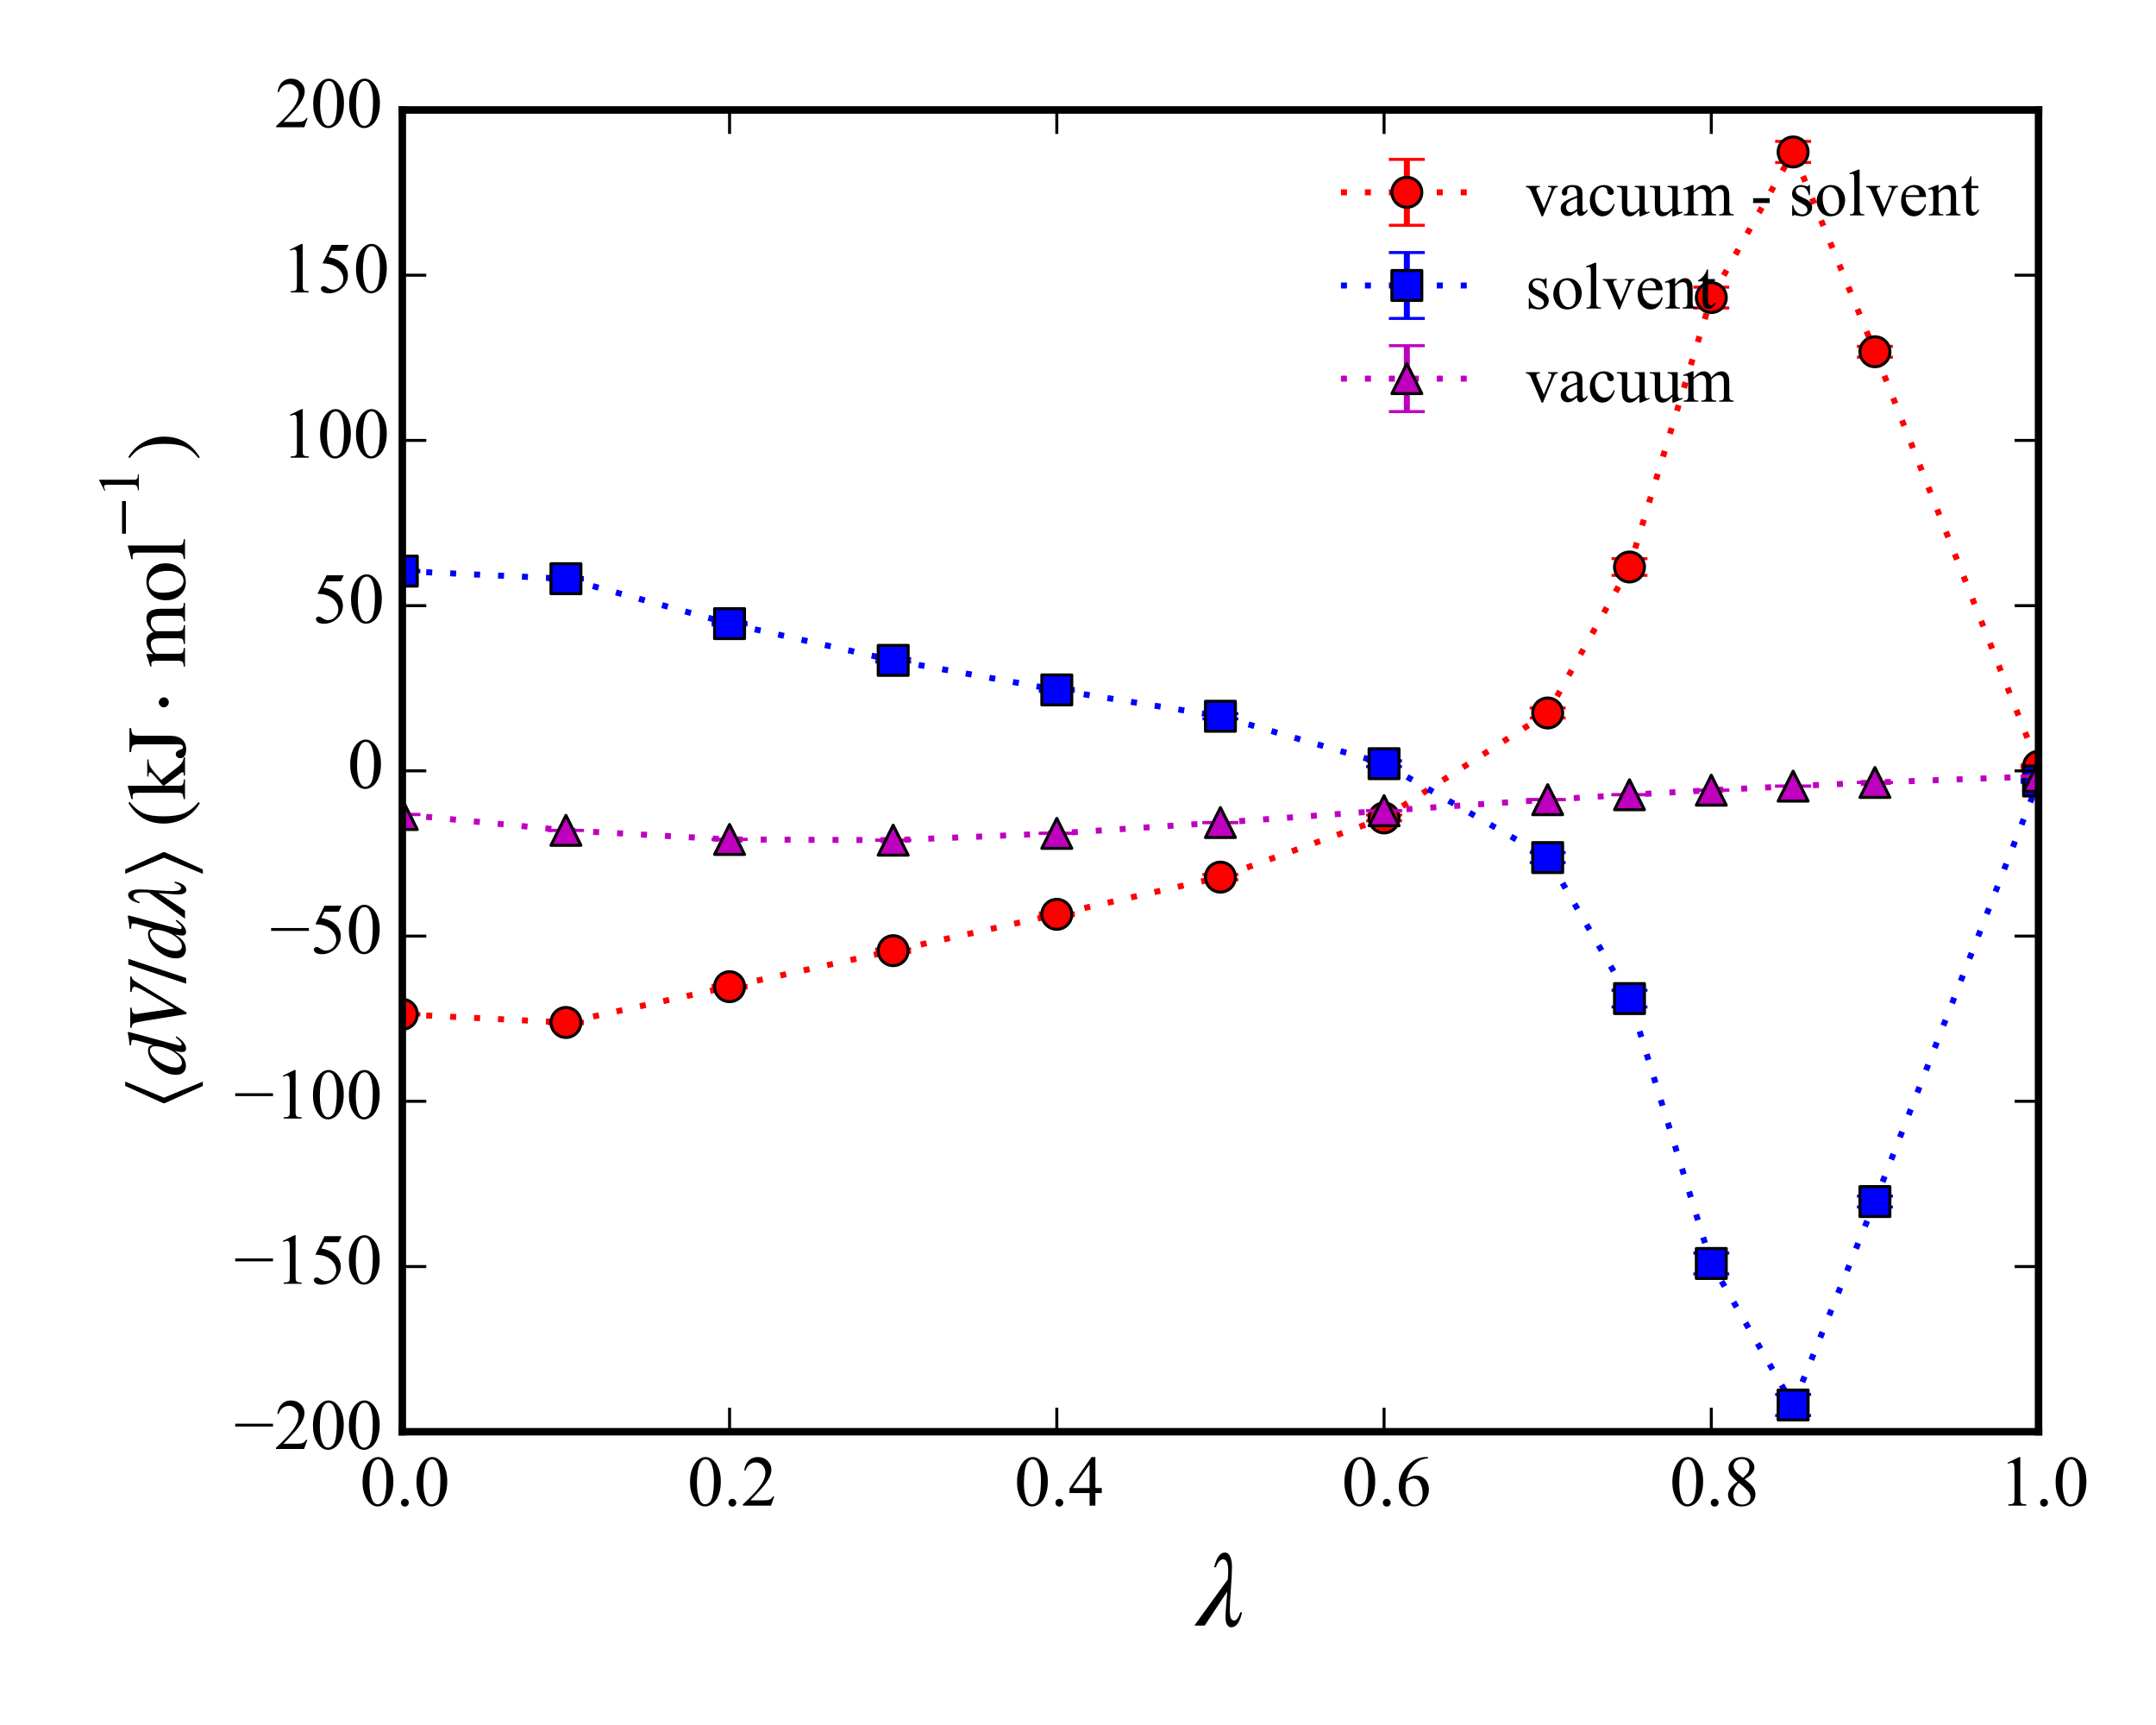 <?xml version="1.0" encoding="utf-8" standalone="no"?>
<!DOCTYPE svg PUBLIC "-//W3C//DTD SVG 1.1//EN"
  "http://www.w3.org/Graphics/SVG/1.1/DTD/svg11.dtd">
<!-- Created with matplotlib (http://matplotlib.org/) -->
<svg height="288pt" version="1.1" viewBox="0 0 360 288" width="360pt" xmlns="http://www.w3.org/2000/svg" xmlns:xlink="http://www.w3.org/1999/xlink">
 <defs>
  <style type="text/css">
*{stroke-linecap:butt;stroke-linejoin:round;}
  </style>
 </defs>
 <g id="figure_1">
  <g id="patch_1">
   <path d="
M0 288
L360 288
L360 0
L0 0
z
" style="fill:#ffffff;"/>
  </g>
  <g id="axes_1">
   <g id="patch_2">
    <path d="
M67.177 239.04
L340.388 239.04
L340.388 18.36
L67.177 18.36
z
" style="fill:#ffffff;"/>
   </g>
   <g id="LineCollection_1">
    <path clip-path="url(#p05ab99646f)" d="
M67.177 169.464
L67.177 169.226" style="fill:none;stroke:#ff0000;"/>
    <path clip-path="url(#p05ab99646f)" d="
M94.498 170.91
L94.498 170.509" style="fill:none;stroke:#ff0000;"/>
    <path clip-path="url(#p05ab99646f)" d="
M121.819 164.943
L121.819 164.521" style="fill:none;stroke:#ff0000;"/>
    <path clip-path="url(#p05ab99646f)" d="
M149.14 158.99
L149.14 158.447" style="fill:none;stroke:#ff0000;"/>
    <path clip-path="url(#p05ab99646f)" d="
M176.461 152.88
L176.461 152.417" style="fill:none;stroke:#ff0000;"/>
    <path clip-path="url(#p05ab99646f)" d="
M203.783 146.878
L203.783 146.008" style="fill:none;stroke:#ff0000;"/>
    <path clip-path="url(#p05ab99646f)" d="
M231.104 137.044
L231.104 136.072" style="fill:none;stroke:#ff0000;"/>
    <path clip-path="url(#p05ab99646f)" d="
M258.425 119.87
L258.425 118.2" style="fill:none;stroke:#ff0000;"/>
    <path clip-path="url(#p05ab99646f)" d="
M272.085 96.057
L272.085 93.272" style="fill:none;stroke:#ff0000;"/>
    <path clip-path="url(#p05ab99646f)" d="
M285.746 51.418
L285.746 47.944" style="fill:none;stroke:#ff0000;"/>
    <path clip-path="url(#p05ab99646f)" d="
M299.407 27.13
L299.407 23.61" style="fill:none;stroke:#ff0000;"/>
    <path clip-path="url(#p05ab99646f)" d="
M313.067 59.634
L313.067 57.82" style="fill:none;stroke:#ff0000;"/>
    <path clip-path="url(#p05ab99646f)" d="
M340.388 128.144
L340.388 127.718" style="fill:none;stroke:#ff0000;"/>
   </g>
   <g id="LineCollection_2">
    <path clip-path="url(#p05ab99646f)" d="
M67.177 95.467
L67.177 95.23" style="fill:none;stroke:#0000ff;"/>
    <path clip-path="url(#p05ab99646f)" d="
M94.498 96.82
L94.498 96.418" style="fill:none;stroke:#0000ff;"/>
    <path clip-path="url(#p05ab99646f)" d="
M121.819 104.332
L121.819 103.91" style="fill:none;stroke:#0000ff;"/>
    <path clip-path="url(#p05ab99646f)" d="
M149.14 110.525
L149.14 109.982" style="fill:none;stroke:#0000ff;"/>
    <path clip-path="url(#p05ab99646f)" d="
M176.461 115.418
L176.461 114.954" style="fill:none;stroke:#0000ff;"/>
    <path clip-path="url(#p05ab99646f)" d="
M203.783 120.018
L203.783 119.149" style="fill:none;stroke:#0000ff;"/>
    <path clip-path="url(#p05ab99646f)" d="
M231.104 127.986
L231.104 127.013" style="fill:none;stroke:#0000ff;"/>
    <path clip-path="url(#p05ab99646f)" d="
M258.425 144.011
L258.425 142.34" style="fill:none;stroke:#0000ff;"/>
    <path clip-path="url(#p05ab99646f)" d="
M272.085 168.113
L272.085 165.329" style="fill:none;stroke:#0000ff;"/>
    <path clip-path="url(#p05ab99646f)" d="
M285.746 212.686
L285.746 209.212" style="fill:none;stroke:#0000ff;"/>
    <path clip-path="url(#p05ab99646f)" d="
M299.407 236.336
L299.407 232.816" style="fill:none;stroke:#0000ff;"/>
    <path clip-path="url(#p05ab99646f)" d="
M313.067 201.516
L313.067 199.703" style="fill:none;stroke:#0000ff;"/>
    <path clip-path="url(#p05ab99646f)" d="
M340.388 130.602
L340.388 130.176" style="fill:none;stroke:#0000ff;"/>
   </g>
   <g id="LineCollection_3">
    <path clip-path="url(#p05ab99646f)" d="
M67.177 135.994
L67.177 135.993" style="fill:none;stroke:#bf00bf;"/>
    <path clip-path="url(#p05ab99646f)" d="
M94.498 138.63
L94.498 138.627" style="fill:none;stroke:#bf00bf;"/>
    <path clip-path="url(#p05ab99646f)" d="
M121.819 140.155
L121.819 140.152" style="fill:none;stroke:#bf00bf;"/>
    <path clip-path="url(#p05ab99646f)" d="
M149.14 140.274
L149.14 140.271" style="fill:none;stroke:#bf00bf;"/>
    <path clip-path="url(#p05ab99646f)" d="
M176.461 139.136
L176.461 139.134" style="fill:none;stroke:#bf00bf;"/>
    <path clip-path="url(#p05ab99646f)" d="
M203.783 137.328
L203.783 137.325" style="fill:none;stroke:#bf00bf;"/>
    <path clip-path="url(#p05ab99646f)" d="
M231.104 135.358
L231.104 135.356" style="fill:none;stroke:#bf00bf;"/>
    <path clip-path="url(#p05ab99646f)" d="
M258.425 133.511
L258.425 133.51" style="fill:none;stroke:#bf00bf;"/>
    <path clip-path="url(#p05ab99646f)" d="
M272.085 132.686
L272.085 132.685" style="fill:none;stroke:#bf00bf;"/>
    <path clip-path="url(#p05ab99646f)" d="
M285.746 131.93
L285.746 131.929" style="fill:none;stroke:#bf00bf;"/>
    <path clip-path="url(#p05ab99646f)" d="
M299.407 131.247
L299.407 131.246" style="fill:none;stroke:#bf00bf;"/>
    <path clip-path="url(#p05ab99646f)" d="
M313.067 130.637
L313.067 130.636" style="fill:none;stroke:#bf00bf;"/>
    <path clip-path="url(#p05ab99646f)" d="
M340.388 129.62
L340.388 129.62" style="fill:none;stroke:#bf00bf;"/>
   </g>
   <g id="line2d_1">
    <defs>
     <path d="
M3 1.83697e-16
L-3 -1.83697e-16" id="m12d35e2592" style="stroke:#ff0000;stroke-width:0.5;"/>
    </defs>
    <g clip-path="url(#p05ab99646f)">
     <use style="fill:#ff0000;stroke:#ff0000;stroke-width:0.5;" x="67.177" xlink:href="#m12d35e2592" y="169.464"/>
     <use style="fill:#ff0000;stroke:#ff0000;stroke-width:0.5;" x="94.498" xlink:href="#m12d35e2592" y="170.91"/>
     <use style="fill:#ff0000;stroke:#ff0000;stroke-width:0.5;" x="121.819" xlink:href="#m12d35e2592" y="164.943"/>
     <use style="fill:#ff0000;stroke:#ff0000;stroke-width:0.5;" x="149.14" xlink:href="#m12d35e2592" y="158.99"/>
     <use style="fill:#ff0000;stroke:#ff0000;stroke-width:0.5;" x="176.461" xlink:href="#m12d35e2592" y="152.88"/>
     <use style="fill:#ff0000;stroke:#ff0000;stroke-width:0.5;" x="203.782" xlink:href="#m12d35e2592" y="146.878"/>
     <use style="fill:#ff0000;stroke:#ff0000;stroke-width:0.5;" x="231.104" xlink:href="#m12d35e2592" y="137.044"/>
     <use style="fill:#ff0000;stroke:#ff0000;stroke-width:0.5;" x="258.425" xlink:href="#m12d35e2592" y="119.87"/>
     <use style="fill:#ff0000;stroke:#ff0000;stroke-width:0.5;" x="272.085" xlink:href="#m12d35e2592" y="96.057"/>
     <use style="fill:#ff0000;stroke:#ff0000;stroke-width:0.5;" x="285.746" xlink:href="#m12d35e2592" y="51.418"/>
     <use style="fill:#ff0000;stroke:#ff0000;stroke-width:0.5;" x="299.407" xlink:href="#m12d35e2592" y="27.13"/>
     <use style="fill:#ff0000;stroke:#ff0000;stroke-width:0.5;" x="313.067" xlink:href="#m12d35e2592" y="59.634"/>
     <use style="fill:#ff0000;stroke:#ff0000;stroke-width:0.5;" x="340.388" xlink:href="#m12d35e2592" y="128.144"/>
    </g>
   </g>
   <g id="line2d_2">
    <g clip-path="url(#p05ab99646f)">
     <use style="fill:#ff0000;stroke:#ff0000;stroke-width:0.5;" x="67.177" xlink:href="#m12d35e2592" y="169.226"/>
     <use style="fill:#ff0000;stroke:#ff0000;stroke-width:0.5;" x="94.498" xlink:href="#m12d35e2592" y="170.509"/>
     <use style="fill:#ff0000;stroke:#ff0000;stroke-width:0.5;" x="121.819" xlink:href="#m12d35e2592" y="164.521"/>
     <use style="fill:#ff0000;stroke:#ff0000;stroke-width:0.5;" x="149.14" xlink:href="#m12d35e2592" y="158.447"/>
     <use style="fill:#ff0000;stroke:#ff0000;stroke-width:0.5;" x="176.461" xlink:href="#m12d35e2592" y="152.417"/>
     <use style="fill:#ff0000;stroke:#ff0000;stroke-width:0.5;" x="203.782" xlink:href="#m12d35e2592" y="146.008"/>
     <use style="fill:#ff0000;stroke:#ff0000;stroke-width:0.5;" x="231.104" xlink:href="#m12d35e2592" y="136.072"/>
     <use style="fill:#ff0000;stroke:#ff0000;stroke-width:0.5;" x="258.425" xlink:href="#m12d35e2592" y="118.2"/>
     <use style="fill:#ff0000;stroke:#ff0000;stroke-width:0.5;" x="272.085" xlink:href="#m12d35e2592" y="93.272"/>
     <use style="fill:#ff0000;stroke:#ff0000;stroke-width:0.5;" x="285.746" xlink:href="#m12d35e2592" y="47.943"/>
     <use style="fill:#ff0000;stroke:#ff0000;stroke-width:0.5;" x="299.407" xlink:href="#m12d35e2592" y="23.61"/>
     <use style="fill:#ff0000;stroke:#ff0000;stroke-width:0.5;" x="313.067" xlink:href="#m12d35e2592" y="57.82"/>
     <use style="fill:#ff0000;stroke:#ff0000;stroke-width:0.5;" x="340.388" xlink:href="#m12d35e2592" y="127.718"/>
    </g>
   </g>
   <g id="line2d_3">
    <path clip-path="url(#p05ab99646f)" d="
M67.177 169.345
L94.498 170.71
L121.819 164.732
L149.14 158.719
L176.461 152.649
L203.783 146.443
L231.104 136.558
L258.425 119.035
L272.085 94.665
L285.746 49.681
L299.407 25.37
L313.067 58.727
L340.388 127.931" style="fill:none;stroke:#ff0000;stroke-dasharray:1,3;stroke-dashoffset:0.0;"/>
    <defs>
     <path d="
M0 2.5
C0.663 2.5 1.299 2.237 1.768 1.768
C2.237 1.299 2.5 0.663 2.5 0
C2.5 -0.663 2.237 -1.299 1.768 -1.768
C1.299 -2.237 0.663 -2.5 0 -2.5
C-0.663 -2.5 -1.299 -2.237 -1.768 -1.768
C-2.237 -1.299 -2.5 -0.663 -2.5 0
C-2.5 0.663 -2.237 1.299 -1.768 1.768
C-1.299 2.237 -0.663 2.5 0 2.5
z
" id="mab92b66431" style="stroke:#000000;stroke-width:0.5;"/>
    </defs>
    <g clip-path="url(#p05ab99646f)">
     <use style="fill:#ff0000;stroke:#000000;stroke-width:0.5;" x="67.177" xlink:href="#mab92b66431" y="169.345"/>
     <use style="fill:#ff0000;stroke:#000000;stroke-width:0.5;" x="94.498" xlink:href="#mab92b66431" y="170.71"/>
     <use style="fill:#ff0000;stroke:#000000;stroke-width:0.5;" x="121.819" xlink:href="#mab92b66431" y="164.732"/>
     <use style="fill:#ff0000;stroke:#000000;stroke-width:0.5;" x="149.14" xlink:href="#mab92b66431" y="158.719"/>
     <use style="fill:#ff0000;stroke:#000000;stroke-width:0.5;" x="176.461" xlink:href="#mab92b66431" y="152.649"/>
     <use style="fill:#ff0000;stroke:#000000;stroke-width:0.5;" x="203.782" xlink:href="#mab92b66431" y="146.443"/>
     <use style="fill:#ff0000;stroke:#000000;stroke-width:0.5;" x="231.104" xlink:href="#mab92b66431" y="136.558"/>
     <use style="fill:#ff0000;stroke:#000000;stroke-width:0.5;" x="258.425" xlink:href="#mab92b66431" y="119.035"/>
     <use style="fill:#ff0000;stroke:#000000;stroke-width:0.5;" x="272.085" xlink:href="#mab92b66431" y="94.664"/>
     <use style="fill:#ff0000;stroke:#000000;stroke-width:0.5;" x="285.746" xlink:href="#mab92b66431" y="49.681"/>
     <use style="fill:#ff0000;stroke:#000000;stroke-width:0.5;" x="299.407" xlink:href="#mab92b66431" y="25.37"/>
     <use style="fill:#ff0000;stroke:#000000;stroke-width:0.5;" x="313.067" xlink:href="#mab92b66431" y="58.727"/>
     <use style="fill:#ff0000;stroke:#000000;stroke-width:0.5;" x="340.388" xlink:href="#mab92b66431" y="127.931"/>
    </g>
   </g>
   <g id="line2d_4">
    <defs>
     <path d="
M3 1.83697e-16
L-3 -1.83697e-16" id="mdde457ef1d" style="stroke:#0000ff;stroke-width:0.5;"/>
    </defs>
    <g clip-path="url(#p05ab99646f)">
     <use style="fill:#0000ff;stroke:#0000ff;stroke-width:0.5;" x="67.177" xlink:href="#mdde457ef1d" y="95.467"/>
     <use style="fill:#0000ff;stroke:#0000ff;stroke-width:0.5;" x="94.498" xlink:href="#mdde457ef1d" y="96.82"/>
     <use style="fill:#0000ff;stroke:#0000ff;stroke-width:0.5;" x="121.819" xlink:href="#mdde457ef1d" y="104.332"/>
     <use style="fill:#0000ff;stroke:#0000ff;stroke-width:0.5;" x="149.14" xlink:href="#mdde457ef1d" y="110.525"/>
     <use style="fill:#0000ff;stroke:#0000ff;stroke-width:0.5;" x="176.461" xlink:href="#mdde457ef1d" y="115.418"/>
     <use style="fill:#0000ff;stroke:#0000ff;stroke-width:0.5;" x="203.782" xlink:href="#mdde457ef1d" y="120.018"/>
     <use style="fill:#0000ff;stroke:#0000ff;stroke-width:0.5;" x="231.104" xlink:href="#mdde457ef1d" y="127.986"/>
     <use style="fill:#0000ff;stroke:#0000ff;stroke-width:0.5;" x="258.425" xlink:href="#mdde457ef1d" y="144.011"/>
     <use style="fill:#0000ff;stroke:#0000ff;stroke-width:0.5;" x="272.085" xlink:href="#mdde457ef1d" y="168.113"/>
     <use style="fill:#0000ff;stroke:#0000ff;stroke-width:0.5;" x="285.746" xlink:href="#mdde457ef1d" y="212.686"/>
     <use style="fill:#0000ff;stroke:#0000ff;stroke-width:0.5;" x="299.407" xlink:href="#mdde457ef1d" y="236.336"/>
     <use style="fill:#0000ff;stroke:#0000ff;stroke-width:0.5;" x="313.067" xlink:href="#mdde457ef1d" y="201.516"/>
     <use style="fill:#0000ff;stroke:#0000ff;stroke-width:0.5;" x="340.388" xlink:href="#mdde457ef1d" y="130.602"/>
    </g>
   </g>
   <g id="line2d_5">
    <g clip-path="url(#p05ab99646f)">
     <use style="fill:#0000ff;stroke:#0000ff;stroke-width:0.5;" x="67.177" xlink:href="#mdde457ef1d" y="95.229"/>
     <use style="fill:#0000ff;stroke:#0000ff;stroke-width:0.5;" x="94.498" xlink:href="#mdde457ef1d" y="96.418"/>
     <use style="fill:#0000ff;stroke:#0000ff;stroke-width:0.5;" x="121.819" xlink:href="#mdde457ef1d" y="103.91"/>
     <use style="fill:#0000ff;stroke:#0000ff;stroke-width:0.5;" x="149.14" xlink:href="#mdde457ef1d" y="109.982"/>
     <use style="fill:#0000ff;stroke:#0000ff;stroke-width:0.5;" x="176.461" xlink:href="#mdde457ef1d" y="114.954"/>
     <use style="fill:#0000ff;stroke:#0000ff;stroke-width:0.5;" x="203.782" xlink:href="#mdde457ef1d" y="119.149"/>
     <use style="fill:#0000ff;stroke:#0000ff;stroke-width:0.5;" x="231.104" xlink:href="#mdde457ef1d" y="127.013"/>
     <use style="fill:#0000ff;stroke:#0000ff;stroke-width:0.5;" x="258.425" xlink:href="#mdde457ef1d" y="142.34"/>
     <use style="fill:#0000ff;stroke:#0000ff;stroke-width:0.5;" x="272.085" xlink:href="#mdde457ef1d" y="165.329"/>
     <use style="fill:#0000ff;stroke:#0000ff;stroke-width:0.5;" x="285.746" xlink:href="#mdde457ef1d" y="209.212"/>
     <use style="fill:#0000ff;stroke:#0000ff;stroke-width:0.5;" x="299.407" xlink:href="#mdde457ef1d" y="232.816"/>
     <use style="fill:#0000ff;stroke:#0000ff;stroke-width:0.5;" x="313.067" xlink:href="#mdde457ef1d" y="199.703"/>
     <use style="fill:#0000ff;stroke:#0000ff;stroke-width:0.5;" x="340.388" xlink:href="#mdde457ef1d" y="130.176"/>
    </g>
   </g>
   <g id="line2d_6">
    <path clip-path="url(#p05ab99646f)" d="
M67.177 95.348
L94.498 96.619
L121.819 104.121
L149.14 110.254
L176.461 115.186
L203.783 119.584
L231.104 127.499
L258.425 143.175
L272.085 166.721
L285.746 210.949
L299.407 234.576
L313.067 200.61
L340.388 130.389" style="fill:none;stroke:#0000ff;stroke-dasharray:1,3;stroke-dashoffset:0.0;"/>
    <defs>
     <path d="
M-2.5 2.5
L2.5 2.5
L2.5 -2.5
L-2.5 -2.5
z
" id="m40f5a39336" style="stroke:#000000;stroke-linejoin:miter;stroke-width:0.5;"/>
    </defs>
    <g clip-path="url(#p05ab99646f)">
     <use style="fill:#0000ff;stroke:#000000;stroke-linejoin:miter;stroke-width:0.5;" x="67.177" xlink:href="#m40f5a39336" y="95.348"/>
     <use style="fill:#0000ff;stroke:#000000;stroke-linejoin:miter;stroke-width:0.5;" x="94.498" xlink:href="#m40f5a39336" y="96.619"/>
     <use style="fill:#0000ff;stroke:#000000;stroke-linejoin:miter;stroke-width:0.5;" x="121.819" xlink:href="#m40f5a39336" y="104.121"/>
     <use style="fill:#0000ff;stroke:#000000;stroke-linejoin:miter;stroke-width:0.5;" x="149.14" xlink:href="#m40f5a39336" y="110.254"/>
     <use style="fill:#0000ff;stroke:#000000;stroke-linejoin:miter;stroke-width:0.5;" x="176.461" xlink:href="#m40f5a39336" y="115.186"/>
     <use style="fill:#0000ff;stroke:#000000;stroke-linejoin:miter;stroke-width:0.5;" x="203.782" xlink:href="#m40f5a39336" y="119.584"/>
     <use style="fill:#0000ff;stroke:#000000;stroke-linejoin:miter;stroke-width:0.5;" x="231.104" xlink:href="#m40f5a39336" y="127.499"/>
     <use style="fill:#0000ff;stroke:#000000;stroke-linejoin:miter;stroke-width:0.5;" x="258.425" xlink:href="#m40f5a39336" y="143.175"/>
     <use style="fill:#0000ff;stroke:#000000;stroke-linejoin:miter;stroke-width:0.5;" x="272.085" xlink:href="#m40f5a39336" y="166.721"/>
     <use style="fill:#0000ff;stroke:#000000;stroke-linejoin:miter;stroke-width:0.5;" x="285.746" xlink:href="#m40f5a39336" y="210.949"/>
     <use style="fill:#0000ff;stroke:#000000;stroke-linejoin:miter;stroke-width:0.5;" x="299.407" xlink:href="#m40f5a39336" y="234.576"/>
     <use style="fill:#0000ff;stroke:#000000;stroke-linejoin:miter;stroke-width:0.5;" x="313.067" xlink:href="#m40f5a39336" y="200.61"/>
     <use style="fill:#0000ff;stroke:#000000;stroke-linejoin:miter;stroke-width:0.5;" x="340.388" xlink:href="#m40f5a39336" y="130.389"/>
    </g>
   </g>
   <g id="line2d_7">
    <defs>
     <path d="
M3 1.83697e-16
L-3 -1.83697e-16" id="m8fc0169a7d" style="stroke:#bf00bf;stroke-width:0.5;"/>
    </defs>
    <g clip-path="url(#p05ab99646f)">
     <use style="fill:#bf00bf;stroke:#bf00bf;stroke-width:0.5;" x="67.177" xlink:href="#m8fc0169a7d" y="135.994"/>
     <use style="fill:#bf00bf;stroke:#bf00bf;stroke-width:0.5;" x="94.498" xlink:href="#m8fc0169a7d" y="138.63"/>
     <use style="fill:#bf00bf;stroke:#bf00bf;stroke-width:0.5;" x="121.819" xlink:href="#m8fc0169a7d" y="140.155"/>
     <use style="fill:#bf00bf;stroke:#bf00bf;stroke-width:0.5;" x="149.14" xlink:href="#m8fc0169a7d" y="140.274"/>
     <use style="fill:#bf00bf;stroke:#bf00bf;stroke-width:0.5;" x="176.461" xlink:href="#m8fc0169a7d" y="139.136"/>
     <use style="fill:#bf00bf;stroke:#bf00bf;stroke-width:0.5;" x="203.782" xlink:href="#m8fc0169a7d" y="137.328"/>
     <use style="fill:#bf00bf;stroke:#bf00bf;stroke-width:0.5;" x="231.104" xlink:href="#m8fc0169a7d" y="135.358"/>
     <use style="fill:#bf00bf;stroke:#bf00bf;stroke-width:0.5;" x="258.425" xlink:href="#m8fc0169a7d" y="133.511"/>
     <use style="fill:#bf00bf;stroke:#bf00bf;stroke-width:0.5;" x="272.085" xlink:href="#m8fc0169a7d" y="132.686"/>
     <use style="fill:#bf00bf;stroke:#bf00bf;stroke-width:0.5;" x="285.746" xlink:href="#m8fc0169a7d" y="131.93"/>
     <use style="fill:#bf00bf;stroke:#bf00bf;stroke-width:0.5;" x="299.407" xlink:href="#m8fc0169a7d" y="131.247"/>
     <use style="fill:#bf00bf;stroke:#bf00bf;stroke-width:0.5;" x="313.067" xlink:href="#m8fc0169a7d" y="130.637"/>
     <use style="fill:#bf00bf;stroke:#bf00bf;stroke-width:0.5;" x="340.388" xlink:href="#m8fc0169a7d" y="129.62"/>
    </g>
   </g>
   <g id="line2d_8">
    <g clip-path="url(#p05ab99646f)">
     <use style="fill:#bf00bf;stroke:#bf00bf;stroke-width:0.5;" x="67.177" xlink:href="#m8fc0169a7d" y="135.993"/>
     <use style="fill:#bf00bf;stroke:#bf00bf;stroke-width:0.5;" x="94.498" xlink:href="#m8fc0169a7d" y="138.627"/>
     <use style="fill:#bf00bf;stroke:#bf00bf;stroke-width:0.5;" x="121.819" xlink:href="#m8fc0169a7d" y="140.152"/>
     <use style="fill:#bf00bf;stroke:#bf00bf;stroke-width:0.5;" x="149.14" xlink:href="#m8fc0169a7d" y="140.271"/>
     <use style="fill:#bf00bf;stroke:#bf00bf;stroke-width:0.5;" x="176.461" xlink:href="#m8fc0169a7d" y="139.134"/>
     <use style="fill:#bf00bf;stroke:#bf00bf;stroke-width:0.5;" x="203.782" xlink:href="#m8fc0169a7d" y="137.325"/>
     <use style="fill:#bf00bf;stroke:#bf00bf;stroke-width:0.5;" x="231.104" xlink:href="#m8fc0169a7d" y="135.356"/>
     <use style="fill:#bf00bf;stroke:#bf00bf;stroke-width:0.5;" x="258.425" xlink:href="#m8fc0169a7d" y="133.51"/>
     <use style="fill:#bf00bf;stroke:#bf00bf;stroke-width:0.5;" x="272.085" xlink:href="#m8fc0169a7d" y="132.685"/>
     <use style="fill:#bf00bf;stroke:#bf00bf;stroke-width:0.5;" x="285.746" xlink:href="#m8fc0169a7d" y="131.929"/>
     <use style="fill:#bf00bf;stroke:#bf00bf;stroke-width:0.5;" x="299.407" xlink:href="#m8fc0169a7d" y="131.246"/>
     <use style="fill:#bf00bf;stroke:#bf00bf;stroke-width:0.5;" x="313.067" xlink:href="#m8fc0169a7d" y="130.636"/>
     <use style="fill:#bf00bf;stroke:#bf00bf;stroke-width:0.5;" x="340.388" xlink:href="#m8fc0169a7d" y="129.62"/>
    </g>
   </g>
   <g id="line2d_9">
    <path clip-path="url(#p05ab99646f)" d="
M67.177 135.993
L94.498 138.629
L121.819 140.153
L149.14 140.273
L176.461 139.135
L203.783 137.327
L231.104 135.357
L258.425 133.51
L272.085 132.685
L285.746 131.93
L299.407 131.246
L313.067 130.637
L340.388 129.62" style="fill:none;stroke:#bf00bf;stroke-dasharray:1,3;stroke-dashoffset:0.0;"/>
    <defs>
     <path d="
M0 -2.5
L-2.5 2.5
L2.5 2.5
z
" id="m6d07d7d8a2" style="stroke:#000000;stroke-linejoin:miter;stroke-width:0.5;"/>
    </defs>
    <g clip-path="url(#p05ab99646f)">
     <use style="fill:#bf00bf;stroke:#000000;stroke-linejoin:miter;stroke-width:0.5;" x="67.177" xlink:href="#m6d07d7d8a2" y="135.993"/>
     <use style="fill:#bf00bf;stroke:#000000;stroke-linejoin:miter;stroke-width:0.5;" x="94.498" xlink:href="#m6d07d7d8a2" y="138.629"/>
     <use style="fill:#bf00bf;stroke:#000000;stroke-linejoin:miter;stroke-width:0.5;" x="121.819" xlink:href="#m6d07d7d8a2" y="140.153"/>
     <use style="fill:#bf00bf;stroke:#000000;stroke-linejoin:miter;stroke-width:0.5;" x="149.14" xlink:href="#m6d07d7d8a2" y="140.273"/>
     <use style="fill:#bf00bf;stroke:#000000;stroke-linejoin:miter;stroke-width:0.5;" x="176.461" xlink:href="#m6d07d7d8a2" y="139.135"/>
     <use style="fill:#bf00bf;stroke:#000000;stroke-linejoin:miter;stroke-width:0.5;" x="203.782" xlink:href="#m6d07d7d8a2" y="137.327"/>
     <use style="fill:#bf00bf;stroke:#000000;stroke-linejoin:miter;stroke-width:0.5;" x="231.104" xlink:href="#m6d07d7d8a2" y="135.357"/>
     <use style="fill:#bf00bf;stroke:#000000;stroke-linejoin:miter;stroke-width:0.5;" x="258.425" xlink:href="#m6d07d7d8a2" y="133.51"/>
     <use style="fill:#bf00bf;stroke:#000000;stroke-linejoin:miter;stroke-width:0.5;" x="272.085" xlink:href="#m6d07d7d8a2" y="132.685"/>
     <use style="fill:#bf00bf;stroke:#000000;stroke-linejoin:miter;stroke-width:0.5;" x="285.746" xlink:href="#m6d07d7d8a2" y="131.93"/>
     <use style="fill:#bf00bf;stroke:#000000;stroke-linejoin:miter;stroke-width:0.5;" x="299.407" xlink:href="#m6d07d7d8a2" y="131.246"/>
     <use style="fill:#bf00bf;stroke:#000000;stroke-linejoin:miter;stroke-width:0.5;" x="313.067" xlink:href="#m6d07d7d8a2" y="130.637"/>
     <use style="fill:#bf00bf;stroke:#000000;stroke-linejoin:miter;stroke-width:0.5;" x="340.388" xlink:href="#m6d07d7d8a2" y="129.62"/>
    </g>
   </g>
   <g id="patch_3">
    <path d="
M67.177 18.36
L340.388 18.36" style="fill:none;stroke:#000000;stroke-linecap:square;stroke-linejoin:miter;stroke-width:1.25;"/>
   </g>
   <g id="patch_4">
    <path d="
M340.388 239.04
L340.388 18.36" style="fill:none;stroke:#000000;stroke-linecap:square;stroke-linejoin:miter;stroke-width:1.25;"/>
   </g>
   <g id="patch_5">
    <path d="
M67.177 239.04
L340.388 239.04" style="fill:none;stroke:#000000;stroke-linecap:square;stroke-linejoin:miter;stroke-width:1.25;"/>
   </g>
   <g id="patch_6">
    <path d="
M67.177 239.04
L67.177 18.36" style="fill:none;stroke:#000000;stroke-linecap:square;stroke-linejoin:miter;stroke-width:1.25;"/>
   </g>
   <g id="matplotlib.axis_1">
    <g id="xtick_1">
     <g id="line2d_10">
      <defs>
       <path d="
M0 0
L0 -4" id="m93b0483c22" style="stroke:#000000;stroke-width:0.5;"/>
      </defs>
      <g>
       <use style="stroke:#000000;stroke-width:0.5;" x="67.177" xlink:href="#m93b0483c22" y="239.04"/>
      </g>
     </g>
     <g id="line2d_11">
      <defs>
       <path d="
M0 0
L0 4" id="m741efc42ff" style="stroke:#000000;stroke-width:0.5;"/>
      </defs>
      <g>
       <use style="stroke:#000000;stroke-width:0.5;" x="67.177" xlink:href="#m741efc42ff" y="18.36"/>
      </g>
     </g>
     <g id="text_1">
      <!-- 0.0 -->
      <defs>
       <path d="
M3.609 32.719
Q3.609 44.047 7.031 52.219
Q10.453 60.406 16.109 64.406
Q20.516 67.578 25.203 67.578
Q32.812 67.578 38.875 59.812
Q46.438 50.203 46.438 33.734
Q46.438 22.219 43.109 14.156
Q39.797 6.109 34.641 2.469
Q29.5 -1.172 24.703 -1.172
Q15.234 -1.172 8.938 10.016
Q3.609 19.438 3.609 32.719
M13.188 31.5
Q13.188 17.828 16.547 9.188
Q19.344 1.906 24.859 1.906
Q27.484 1.906 30.312 4.266
Q33.156 6.641 34.625 12.203
Q36.859 20.609 36.859 35.891
Q36.859 47.219 34.516 54.781
Q32.766 60.406 29.984 62.75
Q27.984 64.359 25.141 64.359
Q21.828 64.359 19.234 61.375
Q15.719 57.328 14.453 48.625
Q13.188 39.938 13.188 31.5" id="TimesNewRomanPSMT-30"/>
       <path d="
M12.5 9.469
Q14.797 9.469 16.359 7.875
Q17.922 6.297 17.922 4.047
Q17.922 1.812 16.328 0.219
Q14.75 -1.375 12.5 -1.375
Q10.25 -1.375 8.656 0.219
Q7.078 1.812 7.078 4.047
Q7.078 6.344 8.656 7.906
Q10.25 9.469 12.5 9.469" id="TimesNewRomanPSMT-2e"/>
      </defs>
      <g transform="translate(60.107 251.373)scale(0.12 -0.12)">
       <use xlink:href="#TimesNewRomanPSMT-30"/>
       <use x="50.0" xlink:href="#TimesNewRomanPSMT-2e"/>
       <use x="75.0" xlink:href="#TimesNewRomanPSMT-30"/>
      </g>
     </g>
    </g>
    <g id="xtick_2">
     <g id="line2d_12">
      <g>
       <use style="stroke:#000000;stroke-width:0.5;" x="121.819" xlink:href="#m93b0483c22" y="239.04"/>
      </g>
     </g>
     <g id="line2d_13">
      <g>
       <use style="stroke:#000000;stroke-width:0.5;" x="121.819" xlink:href="#m741efc42ff" y="18.36"/>
      </g>
     </g>
     <g id="text_2">
      <!-- 0.2 -->
      <defs>
       <path d="
M45.844 12.75
L41.219 0
L2.156 0
L2.156 1.812
Q19.391 17.531 26.422 27.484
Q33.453 37.453 33.453 45.703
Q33.453 52 29.594 56.047
Q25.734 60.109 20.359 60.109
Q15.484 60.109 11.594 57.25
Q7.719 54.391 5.859 48.875
L4.047 48.875
Q5.281 57.906 10.328 62.734
Q15.375 67.578 22.953 67.578
Q31 67.578 36.391 62.406
Q41.797 57.234 41.797 50.203
Q41.797 45.172 39.453 40.141
Q35.844 32.234 27.734 23.391
Q15.578 10.109 12.547 7.375
L29.828 7.375
Q35.109 7.375 37.234 7.766
Q39.359 8.156 41.062 9.344
Q42.781 10.547 44.047 12.75
z
" id="TimesNewRomanPSMT-32"/>
      </defs>
      <g transform="translate(114.785 251.373)scale(0.12 -0.12)">
       <use xlink:href="#TimesNewRomanPSMT-30"/>
       <use x="50.0" xlink:href="#TimesNewRomanPSMT-2e"/>
       <use x="75.0" xlink:href="#TimesNewRomanPSMT-32"/>
      </g>
     </g>
    </g>
    <g id="xtick_3">
     <g id="line2d_14">
      <g>
       <use style="stroke:#000000;stroke-width:0.5;" x="176.461" xlink:href="#m93b0483c22" y="239.04"/>
      </g>
     </g>
     <g id="line2d_15">
      <g>
       <use style="stroke:#000000;stroke-width:0.5;" x="176.461" xlink:href="#m741efc42ff" y="18.36"/>
      </g>
     </g>
     <g id="text_3">
      <!-- 0.4 -->
      <defs>
       <path d="
M46.531 24.422
L46.531 17.484
L37.641 17.484
L37.641 0
L29.594 0
L29.594 17.484
L1.562 17.484
L1.562 23.734
L32.281 67.578
L37.641 67.578
L37.641 24.422
z

M29.594 24.422
L29.594 57.281
L6.344 24.422
z
" id="TimesNewRomanPSMT-34"/>
      </defs>
      <g transform="translate(169.386 251.373)scale(0.12 -0.12)">
       <use xlink:href="#TimesNewRomanPSMT-30"/>
       <use x="50.0" xlink:href="#TimesNewRomanPSMT-2e"/>
       <use x="75.0" xlink:href="#TimesNewRomanPSMT-34"/>
      </g>
     </g>
    </g>
    <g id="xtick_4">
     <g id="line2d_16">
      <g>
       <use style="stroke:#000000;stroke-width:0.5;" x="231.104" xlink:href="#m93b0483c22" y="239.04"/>
      </g>
     </g>
     <g id="line2d_17">
      <g>
       <use style="stroke:#000000;stroke-width:0.5;" x="231.104" xlink:href="#m741efc42ff" y="18.36"/>
      </g>
     </g>
     <g id="text_4">
      <!-- 0.6 -->
      <defs>
       <path d="
M44.828 67.578
L44.828 65.766
Q38.375 65.141 34.297 63.203
Q30.219 61.281 26.234 57.328
Q22.266 53.375 19.656 48.516
Q17.047 43.656 15.281 36.969
Q22.312 41.797 29.391 41.797
Q36.188 41.797 41.156 36.328
Q46.141 30.859 46.141 22.266
Q46.141 13.969 41.109 7.125
Q35.062 -1.172 25.094 -1.172
Q18.312 -1.172 13.578 3.328
Q4.297 12.062 4.297 25.984
Q4.297 34.859 7.859 42.859
Q11.422 50.875 18.031 57.078
Q24.656 63.281 30.703 65.422
Q36.766 67.578 42 67.578
z

M14.453 33.406
Q13.578 26.812 13.578 22.75
Q13.578 18.062 15.312 12.562
Q17.047 7.078 20.453 3.859
Q22.953 1.562 26.516 1.562
Q30.766 1.562 34.109 5.562
Q37.453 9.578 37.453 17
Q37.453 25.344 34.125 31.438
Q30.812 37.547 24.703 37.547
Q22.859 37.547 20.734 36.766
Q18.609 35.984 14.453 33.406" id="TimesNewRomanPSMT-36"/>
      </defs>
      <g transform="translate(224.052 251.373)scale(0.12 -0.12)">
       <use xlink:href="#TimesNewRomanPSMT-30"/>
       <use x="50.0" xlink:href="#TimesNewRomanPSMT-2e"/>
       <use x="75.0" xlink:href="#TimesNewRomanPSMT-36"/>
      </g>
     </g>
    </g>
    <g id="xtick_5">
     <g id="line2d_18">
      <g>
       <use style="stroke:#000000;stroke-width:0.5;" x="285.746" xlink:href="#m93b0483c22" y="239.04"/>
      </g>
     </g>
     <g id="line2d_19">
      <g>
       <use style="stroke:#000000;stroke-width:0.5;" x="285.746" xlink:href="#m741efc42ff" y="18.36"/>
      </g>
     </g>
     <g id="text_5">
      <!-- 0.8 -->
      <defs>
       <path d="
M19.188 33.344
Q11.328 39.797 9.047 43.703
Q6.781 47.609 6.781 51.812
Q6.781 58.25 11.766 62.906
Q16.75 67.578 25 67.578
Q33.016 67.578 37.891 63.234
Q42.781 58.891 42.781 53.328
Q42.781 49.609 40.141 45.75
Q37.5 41.891 29.156 36.672
Q37.75 30.031 40.531 26.219
Q44.234 21.234 44.234 15.719
Q44.234 8.734 38.906 3.781
Q33.594 -1.172 24.953 -1.172
Q15.531 -1.172 10.25 4.734
Q6.062 9.469 6.062 15.094
Q6.062 19.484 9.016 23.797
Q11.969 28.125 19.188 33.344
M26.859 38.578
Q32.719 43.844 34.281 46.891
Q35.844 49.953 35.844 53.812
Q35.844 58.938 32.953 61.844
Q30.078 64.75 25.094 64.75
Q20.125 64.75 17 61.859
Q13.875 58.984 13.875 55.125
Q13.875 52.594 15.156 50.047
Q16.453 47.516 18.844 45.219
z

M21.484 31.5
Q17.438 28.078 15.484 24.047
Q13.531 20.016 13.531 15.328
Q13.531 9.031 16.969 5.25
Q20.406 1.469 25.734 1.469
Q31 1.469 34.172 4.438
Q37.359 7.422 37.359 11.672
Q37.359 15.188 35.5 17.969
Q32.031 23.141 21.484 31.5" id="TimesNewRomanPSMT-38"/>
      </defs>
      <g transform="translate(278.809 251.373)scale(0.12 -0.12)">
       <use xlink:href="#TimesNewRomanPSMT-30"/>
       <use x="50.0" xlink:href="#TimesNewRomanPSMT-2e"/>
       <use x="75.0" xlink:href="#TimesNewRomanPSMT-38"/>
      </g>
     </g>
    </g>
    <g id="xtick_6">
     <g id="line2d_20">
      <g>
       <use style="stroke:#000000;stroke-width:0.5;" x="340.388" xlink:href="#m93b0483c22" y="239.04"/>
      </g>
     </g>
     <g id="line2d_21">
      <g>
       <use style="stroke:#000000;stroke-width:0.5;" x="340.388" xlink:href="#m741efc42ff" y="18.36"/>
      </g>
     </g>
     <g id="text_6">
      <!-- 1.0 -->
      <defs>
       <path d="
M11.719 59.719
L27.828 67.578
L29.438 67.578
L29.438 11.672
Q29.438 6.109 29.906 4.734
Q30.375 3.375 31.828 2.641
Q33.297 1.906 37.797 1.812
L37.797 0
L12.891 0
L12.891 1.812
Q17.578 1.906 18.938 2.609
Q20.312 3.328 20.844 4.516
Q21.391 5.719 21.391 11.672
L21.391 47.406
Q21.391 54.641 20.906 56.688
Q20.562 58.25 19.656 58.984
Q18.75 59.719 17.484 59.719
Q15.672 59.719 12.453 58.203
z
" id="TimesNewRomanPSMT-31"/>
      </defs>
      <g transform="translate(333.805 251.373)scale(0.12 -0.12)">
       <use xlink:href="#TimesNewRomanPSMT-31"/>
       <use x="50.0" xlink:href="#TimesNewRomanPSMT-2e"/>
       <use x="75.0" xlink:href="#TimesNewRomanPSMT-30"/>
      </g>
     </g>
    </g>
    <g id="text_7">
     <!-- $\lambda$ -->
     <defs>
      <path d="
M41.5 12.297
L43.094 12.297
Q40 -1.594 33 -1.594
Q30.703 -1.594 29.203 0.75
Q27.703 3.094 27.703 7.797
Q27.703 10.5 27.953 13.891
Q28.203 17.297 28.641 22.594
Q29.094 27.906 29.297 31.5
L8.406 0
L-1.203 0
L29.797 42.797
Q30.203 46.406 30.203 50.703
Q30.203 61.5 25.297 61.5
Q23.906 61.5 22 59.703
Q20.094 57.906 18.797 54.094
L17.203 54.094
Q20.5 67.797 27.297 67.797
Q30.094 67.797 31.891 64.297
Q33.703 60.797 33.703 54.297
Q33.703 47.5 32.703 34.25
Q31.703 21 31.703 14.703
Q31.703 9.406 32.641 7.047
Q33.594 4.703 35.797 4.703
Q38.797 4.703 41.5 12.297" id="STIXGeneral-Italic-3bb"/>
     </defs>
     <g transform="translate(199.643 271.438)scale(0.18 -0.18)">
      <use transform="translate(0.0 0.203)" xlink:href="#STIXGeneral-Italic-3bb"/>
     </g>
    </g>
   </g>
   <g id="matplotlib.axis_2">
    <g id="ytick_1">
     <g id="line2d_22">
      <defs>
       <path d="
M0 0
L4 0" id="m728421d6d4" style="stroke:#000000;stroke-width:0.5;"/>
      </defs>
      <g>
       <use style="stroke:#000000;stroke-width:0.5;" x="67.177" xlink:href="#m728421d6d4" y="239.04"/>
      </g>
     </g>
     <g id="line2d_23">
      <defs>
       <path d="
M0 0
L-4 0" id="mcb0005524f" style="stroke:#000000;stroke-width:0.5;"/>
      </defs>
      <g>
       <use style="stroke:#000000;stroke-width:0.5;" x="340.388" xlink:href="#mcb0005524f" y="239.04"/>
      </g>
     </g>
     <g id="text_8">
      <!-- −200 -->
      <defs>
       <path d="
M54.438 31.25
L1.812 31.25
L1.812 35.25
L54.438 35.25
z
" id="TimesNewRomanPSMT-2212"/>
      </defs>
      <g transform="translate(39.055 241.923)scale(0.12 -0.12)">
       <use xlink:href="#TimesNewRomanPSMT-2212"/>
       <use x="56.396" xlink:href="#TimesNewRomanPSMT-32"/>
       <use x="106.396" xlink:href="#TimesNewRomanPSMT-30"/>
       <use x="156.396" xlink:href="#TimesNewRomanPSMT-30"/>
      </g>
     </g>
    </g>
    <g id="ytick_2">
     <g id="line2d_24">
      <g>
       <use style="stroke:#000000;stroke-width:0.5;" x="67.177" xlink:href="#m728421d6d4" y="211.455"/>
      </g>
     </g>
     <g id="line2d_25">
      <g>
       <use style="stroke:#000000;stroke-width:0.5;" x="340.388" xlink:href="#mcb0005524f" y="211.455"/>
      </g>
     </g>
     <g id="text_9">
      <!-- −150 -->
      <defs>
       <path d="
M43.406 66.219
L39.594 57.906
L19.672 57.906
L15.328 49.031
Q28.266 47.125 35.844 39.406
Q42.328 32.766 42.328 23.781
Q42.328 18.562 40.203 14.109
Q38.094 9.672 34.859 6.547
Q31.641 3.422 27.688 1.516
Q22.078 -1.172 16.156 -1.172
Q10.203 -1.172 7.484 0.844
Q4.781 2.875 4.781 5.328
Q4.781 6.688 5.906 7.734
Q7.031 8.797 8.734 8.797
Q10.016 8.797 10.969 8.406
Q11.922 8.016 14.203 6.391
Q17.875 3.859 21.625 3.859
Q27.344 3.859 31.656 8.172
Q35.984 12.5 35.984 18.703
Q35.984 24.703 32.125 29.906
Q28.266 35.109 21.484 37.938
Q16.156 40.141 6.984 40.484
L19.672 66.219
z
" id="TimesNewRomanPSMT-35"/>
      </defs>
      <g transform="translate(39.055 214.338)scale(0.12 -0.12)">
       <use xlink:href="#TimesNewRomanPSMT-2212"/>
       <use x="56.396" xlink:href="#TimesNewRomanPSMT-31"/>
       <use x="106.396" xlink:href="#TimesNewRomanPSMT-35"/>
       <use x="156.396" xlink:href="#TimesNewRomanPSMT-30"/>
      </g>
     </g>
    </g>
    <g id="ytick_3">
     <g id="line2d_26">
      <g>
       <use style="stroke:#000000;stroke-width:0.5;" x="67.177" xlink:href="#m728421d6d4" y="183.87"/>
      </g>
     </g>
     <g id="line2d_27">
      <g>
       <use style="stroke:#000000;stroke-width:0.5;" x="340.388" xlink:href="#mcb0005524f" y="183.87"/>
      </g>
     </g>
     <g id="text_10">
      <!-- −100 -->
      <g transform="translate(39.055 186.753)scale(0.12 -0.12)">
       <use xlink:href="#TimesNewRomanPSMT-2212"/>
       <use x="56.396" xlink:href="#TimesNewRomanPSMT-31"/>
       <use x="106.396" xlink:href="#TimesNewRomanPSMT-30"/>
       <use x="156.396" xlink:href="#TimesNewRomanPSMT-30"/>
      </g>
     </g>
    </g>
    <g id="ytick_4">
     <g id="line2d_28">
      <g>
       <use style="stroke:#000000;stroke-width:0.5;" x="67.177" xlink:href="#m728421d6d4" y="156.285"/>
      </g>
     </g>
     <g id="line2d_29">
      <g>
       <use style="stroke:#000000;stroke-width:0.5;" x="340.388" xlink:href="#mcb0005524f" y="156.285"/>
      </g>
     </g>
     <g id="text_11">
      <!-- −50 -->
      <g transform="translate(45.055 159.168)scale(0.12 -0.12)">
       <use xlink:href="#TimesNewRomanPSMT-2212"/>
       <use x="56.396" xlink:href="#TimesNewRomanPSMT-35"/>
       <use x="106.396" xlink:href="#TimesNewRomanPSMT-30"/>
      </g>
     </g>
    </g>
    <g id="ytick_5">
     <g id="line2d_30">
      <g>
       <use style="stroke:#000000;stroke-width:0.5;" x="67.177" xlink:href="#m728421d6d4" y="128.7"/>
      </g>
     </g>
     <g id="line2d_31">
      <g>
       <use style="stroke:#000000;stroke-width:0.5;" x="340.388" xlink:href="#mcb0005524f" y="128.7"/>
      </g>
     </g>
     <g id="text_12">
      <!-- 0 -->
      <g transform="translate(58.037 131.583)scale(0.12 -0.12)">
       <use xlink:href="#TimesNewRomanPSMT-30"/>
      </g>
     </g>
    </g>
    <g id="ytick_6">
     <g id="line2d_32">
      <g>
       <use style="stroke:#000000;stroke-width:0.5;" x="67.177" xlink:href="#m728421d6d4" y="101.115"/>
      </g>
     </g>
     <g id="line2d_33">
      <g>
       <use style="stroke:#000000;stroke-width:0.5;" x="340.388" xlink:href="#mcb0005524f" y="101.115"/>
      </g>
     </g>
     <g id="text_13">
      <!-- 50 -->
      <g transform="translate(52.178 103.998)scale(0.12 -0.12)">
       <use xlink:href="#TimesNewRomanPSMT-35"/>
       <use x="50.0" xlink:href="#TimesNewRomanPSMT-30"/>
      </g>
     </g>
    </g>
    <g id="ytick_7">
     <g id="line2d_34">
      <g>
       <use style="stroke:#000000;stroke-width:0.5;" x="67.177" xlink:href="#m728421d6d4" y="73.53"/>
      </g>
     </g>
     <g id="line2d_35">
      <g>
       <use style="stroke:#000000;stroke-width:0.5;" x="340.388" xlink:href="#mcb0005524f" y="73.53"/>
      </g>
     </g>
     <g id="text_14">
      <!-- 100 -->
      <g transform="translate(47.01 76.413)scale(0.12 -0.12)">
       <use xlink:href="#TimesNewRomanPSMT-31"/>
       <use x="50.0" xlink:href="#TimesNewRomanPSMT-30"/>
       <use x="100.0" xlink:href="#TimesNewRomanPSMT-30"/>
      </g>
     </g>
    </g>
    <g id="ytick_8">
     <g id="line2d_36">
      <g>
       <use style="stroke:#000000;stroke-width:0.5;" x="67.177" xlink:href="#m728421d6d4" y="45.945"/>
      </g>
     </g>
     <g id="line2d_37">
      <g>
       <use style="stroke:#000000;stroke-width:0.5;" x="340.388" xlink:href="#mcb0005524f" y="45.945"/>
      </g>
     </g>
     <g id="text_15">
      <!-- 150 -->
      <g transform="translate(47.01 48.828)scale(0.12 -0.12)">
       <use xlink:href="#TimesNewRomanPSMT-31"/>
       <use x="50.0" xlink:href="#TimesNewRomanPSMT-35"/>
       <use x="100.0" xlink:href="#TimesNewRomanPSMT-30"/>
      </g>
     </g>
    </g>
    <g id="ytick_9">
     <g id="line2d_38">
      <g>
       <use style="stroke:#000000;stroke-width:0.5;" x="67.177" xlink:href="#m728421d6d4" y="18.36"/>
      </g>
     </g>
     <g id="line2d_39">
      <g>
       <use style="stroke:#000000;stroke-width:0.5;" x="340.388" xlink:href="#mcb0005524f" y="18.36"/>
      </g>
     </g>
     <g id="text_16">
      <!-- 200 -->
      <g transform="translate(45.863 21.243)scale(0.12 -0.12)">
       <use xlink:href="#TimesNewRomanPSMT-32"/>
       <use x="50.0" xlink:href="#TimesNewRomanPSMT-30"/>
       <use x="100.0" xlink:href="#TimesNewRomanPSMT-30"/>
      </g>
     </g>
    </g>
    <g id="text_17">
     <!-- $ \langle dV/d \lambda \rangle\ ( \mathrm{kJ}\! \, \cdot \, \mathrm{mol}^{-1} )$ -->
     <defs>
      <path d="
M50.5 0
L28.703 0
L28.703 1.5
L30.594 1.5
Q32.703 1.5 32.703 3
Q32.703 3.906 31.594 5.297
L16.594 25.094
L16.594 6.703
Q16.594 4.094 17.844 2.891
Q19.094 1.703 22.094 1.594
L24.094 1.5
L24.094 0
L0.703 0
L0.703 1.5
Q6.094 2.406 7.141 3.344
Q8.203 4.297 8.203 8.203
L8.203 56.406
Q8.203 60 7.297 61.25
Q6.406 62.5 3.906 62.5
Q3.297 62.5 0.703 62.297
L0.703 63.906
L3.703 64.703
Q9.703 66.297 16.203 68.297
L16.594 68.094
L16.594 26.094
L30.297 38.297
Q32.594 40.406 32.594 41.797
Q32.594 42.797 31.547 43.141
Q30.5 43.5 27.594 43.594
L27.594 45
L48 45
L48 43.5
Q43 43.5 39.141 41.344
Q35.297 39.203 26.406 30.906
L23.5 28.203
L38.797 8.797
Q44.203 1.906 50.5 1.5
z
" id="STIXGeneral-Regular-6b"/>
      <path d="
M77.5 0
L55.703 0
L55.703 1.5
Q59.906 1.906 61.047 3.25
Q62.203 4.594 62.203 9
L62.203 29.594
Q62.203 35.594 60.453 38.188
Q58.703 40.797 54.5 40.797
Q51 40.797 48.547 39.391
Q46.094 38 43.797 34.703
L43.797 9.5
Q43.797 4.703 45.25 3.141
Q46.703 1.594 51 1.5
L51 0
L28.594 0
L28.594 1.5
Q33 1.797 34.203 2.938
Q35.406 4.094 35.406 8.594
L35.406 29.703
Q35.406 40.797 28.906 40.797
Q26.094 40.797 22.938 39.547
Q19.797 38.297 18.297 36.5
Q17 35 17 34.797
L17 7
Q17 3.797 18.391 2.75
Q19.797 1.703 23.797 1.5
L23.797 0
L1.594 0
L1.594 1.5
Q5.797 1.594 7.188 3.047
Q8.594 4.5 8.594 8.797
L8.594 33.594
Q8.594 37.297 7.797 38.75
Q7 40.203 5.094 40.203
Q3.594 40.203 1.906 39.797
L1.906 41.5
Q8.703 43.406 15.797 46
L16.594 45.703
L16.594 38.297
L16.797 38.297
Q21.297 43 24.75 44.5
Q28.203 46 32.094 46
Q40 46 42.703 37.594
Q50.5 46 59 46
Q70.594 46 70.594 28
L70.594 7.703
Q70.594 4.406 71.594 3.156
Q72.594 1.906 74.906 1.703
L77.5 1.5
z
" id="STIXGeneral-Regular-6d"/>
      <path d="
M62.094 22
L6.406 22
L6.406 28.594
L62.094 28.594
z
" id="STIXGeneral-Regular-2212"/>
      <path d="
M28.703 67.594
L5.906 -1.406
L-0.906 -1.406
L22 67.594
z
" id="STIXGeneral-Regular-2f"/>
      <path d="
M2.906 66
L4.094 67.594
Q15.5 60.797 22 49.188
Q28.5 37.594 28.5 24.703
Q28.5 -2.594 3.797 -17.703
L2.906 -16.094
Q13.203 -7.594 16.547 0.844
Q19.906 9.297 19.906 24.406
Q19.906 39.594 16.547 48.75
Q13.203 57.906 2.906 66" id="STIXGeneral-Regular-29"/>
      <path d="
M68.797 65.297
L68.797 63.703
Q65.594 63.594 63.203 59.703
L25.906 -1.797
L24 -1.797
L15.797 48.5
Q14.094 59 12.938 61.094
Q11.797 63.203 7.594 63.703
L7.594 65.297
L31.594 65.297
L31.594 63.703
Q26.906 63.203 25.453 62.203
Q24 61.203 24 58.594
Q24 57.594 24.094 57.094
L30.594 12.797
L51.594 48.797
Q56.5 57.203 56.5 60.297
Q56.5 63 50.297 63.703
L50.297 65.297
z
" id="STIXGeneral-Italic-56"/>
      <path d="
M25.703 0
L2.094 0
L2.094 1.5
Q6.797 1.906 8.297 3.453
Q9.797 5 9.797 9.203
L9.797 56.094
Q9.797 59.703 8.891 61.094
Q8 62.5 5.594 62.5
Q3.5 62.5 1.906 62.297
L1.906 63.906
Q11.406 66.203 17.703 68.297
L18.203 67.906
L18.203 8.703
Q18.203 4.5 19.594 3.141
Q21 1.797 25.703 1.5
z
" id="STIXGeneral-Regular-6c"/>
      <path d="
M47 23.094
Q47 12.594 40.75 5.797
Q34.5 -1 24.5 -1
Q15.297 -1 9.094 5.75
Q2.906 12.5 2.906 22.797
Q2.906 33.203 9.094 39.594
Q15.297 46 25.406 46
Q34.703 46 40.844 39.641
Q47 33.297 47 23.094
M38 20.406
Q38 31.797 33 38.203
Q29 43.203 23.5 43.203
Q18.297 43.203 15.094 38.953
Q11.906 34.703 11.906 27.297
Q11.906 14.5 17.203 6.797
Q20.594 1.797 26.203 1.797
Q31.703 1.797 34.844 6.75
Q38 11.703 38 20.406" id="STIXGeneral-Regular-6f"/>
      <path d="
M30.406 -16.094
L29.203 -17.703
Q17.594 -11.094 11.188 0.5
Q4.797 12.094 4.797 25.203
Q4.797 52.906 29.5 67.594
L30.406 66
Q20.203 57.297 16.797 48.844
Q13.406 40.406 13.406 25.5
Q13.406 10.703 16.906 1.5
Q20.406 -7.703 30.406 -16.094" id="STIXGeneral-Regular-28"/>
      <path d="
M52.094 68.297
L52.703 67.703
L48.797 52.5
L42.797 30.594
Q36.297 6.703 36.297 6
Q36.297 4 38.094 4
Q39.406 4 40.844 5.25
Q42.297 6.5 46.297 11.094
L47.5 10.094
Q39.797 -1.297 32.797 -1.297
Q30.906 -1.297 29.797 -0.094
Q28.703 1.094 28.703 3.203
Q28.703 6.203 30 12.094
Q25.703 4.797 21.547 1.844
Q17.406 -1.094 12.203 -1.094
Q7.203 -1.094 4.344 1.953
Q1.5 5 1.5 10.594
Q1.5 22.5 11.141 33.297
Q20.797 44.094 30.703 44.094
Q33.797 44.094 35.25 42.688
Q36.703 41.297 37.203 38.297
L37.297 38.297
L41.797 54.594
Q43.203 59.5 43.203 61.703
Q43.203 63.297 42.094 63.688
Q41 64.094 36.797 64.297
L36.797 66
Q44.5 66.703 52.094 68.297
M35.594 36.094
Q35.594 38.703 34.141 40.25
Q32.703 41.797 30.906 41.797
Q26.203 41.797 21.797 37.203
Q16.797 31.906 13.5 24.547
Q10.203 17.203 10.203 11
Q10.203 7.594 11.75 5.641
Q13.297 3.703 16 3.703
Q20.5 3.703 25.094 8.594
Q29.703 13.5 32.641 21.094
Q35.594 28.703 35.594 36.094" id="STIXGeneral-Italic-64"/>
      <path d="
M33.5 71.297
L14.297 25.094
L33.406 -21.297
L28.203 -21.297
L7.703 24.094
L7.703 26.094
L28.297 71.297
z
" id="STIXGeneral-Regular-27e8"/>
      <path d="
M32.297 24
L11.703 -21.297
L6.5 -21.297
L25.703 25
L6.594 71.297
L11.797 71.297
L32.297 26
z
" id="STIXGeneral-Regular-27e9"/>
      <path d="
M16.797 31.297
Q20.297 27.703 20.297 25.297
Q20.297 22.906 18.547 21.094
Q16.797 19.297 14.391 19.297
Q12 19.297 10.141 21.141
Q8.297 23 8.297 25.297
Q8.297 27.594 10.141 29.438
Q12 31.297 14.391 31.297
Q16.797 31.297 20.297 27.703" id="STIXGeneral-Regular-22c5"/>
      <path d="
M39.406 0
L11.797 0
L11.797 1.5
Q17.297 1.797 19.297 3.547
Q21.297 5.297 21.297 9.5
L21.297 54.406
Q21.297 59.297 18.297 59.297
Q16.906 59.297 13.797 58.094
L11.094 57.094
L11.094 58.5
L29 67.594
L29.906 67.297
L29.906 7.594
Q29.906 4.297 31.906 2.891
Q33.906 1.5 39.406 1.5
z
" id="STIXGeneral-Regular-31"/>
      <path d="
M35.406 66.203
L35.406 64.297
Q29.297 63.797 27.75 62.25
Q26.203 60.703 26.203 54.906
L26.203 18.5
Q26.203 -1.406 9.5 -1.406
Q4.906 -1.406 2.156 0.5
Q-0.594 2.406 -0.594 5.797
Q-0.594 7.797 0.844 9.391
Q2.297 11 4.297 11
Q7.594 11 9.203 6.797
Q9.406 6.297 9.703 5.438
Q10 4.594 10.141 4.141
Q10.297 3.703 10.594 3.25
Q10.906 2.797 11.297 2.594
Q11.703 2.406 12.297 2.406
Q14.5 2.406 15.25 3.953
Q16 5.5 16 9.406
L16 55
Q16 60.906 14.5 62.344
Q13 63.797 6.703 64.297
L6.703 66.203
z
" id="STIXGeneral-Regular-4a"/>
     </defs>
     <g transform="translate(30.975 185.26)rotate(-90.0)scale(0.14 -0.14)">
      <use transform="translate(0.0 0.616)" xlink:href="#STIXGeneral-Regular-27e8"/>
      <use transform="translate(40 0.616)" xlink:href="#STIXGeneral-Italic-64"/>
      <use transform="translate(90 0.616)" xlink:href="#STIXGeneral-Italic-56"/>
      <use transform="translate(151.1 0.616)" xlink:href="#STIXGeneral-Regular-2f"/>
      <use transform="translate(178.9 0.616)" xlink:href="#STIXGeneral-Italic-64"/>
      <use transform="translate(228.9 0.616)" xlink:href="#STIXGeneral-Italic-3bb"/>
      <use transform="translate(274.7 0.616)" xlink:href="#STIXGeneral-Regular-27e9"/>
      <use transform="translate(336.36 0.616)" xlink:href="#STIXGeneral-Regular-28"/>
      <use transform="translate(369.66 0.616)" xlink:href="#STIXGeneral-Regular-6b"/>
      <use transform="translate(419.66 0.616)" xlink:href="#STIXGeneral-Regular-4a"/>
      <use transform="translate(471.4 0.616)" xlink:href="#STIXGeneral-Regular-22c5"/>
      <use transform="translate(526.72 0.616)" xlink:href="#STIXGeneral-Regular-6d"/>
      <use transform="translate(604.52 0.616)" xlink:href="#STIXGeneral-Regular-6f"/>
      <use transform="translate(654.52 0.616)" xlink:href="#STIXGeneral-Regular-6c"/>
      <use transform="translate(682.32 55.684)scale(0.7)" xlink:href="#STIXGeneral-Regular-2212"/>
      <use transform="translate(730.27 55.684)scale(0.7)" xlink:href="#STIXGeneral-Regular-31"/>
      <use transform="translate(774.089 0.616)" xlink:href="#STIXGeneral-Regular-29"/>
     </g>
    </g>
   </g>
   <g id="legend_1">
    <g id="LineCollection_4">
     <path d="
M234.91 37.61
L234.91 26.61" style="fill:none;stroke:#ff0000;"/>
    </g>
    <g id="line2d_40">
     <g>
      <use style="fill:#ff0000;stroke:#ff0000;stroke-width:0.5;" x="234.91" xlink:href="#m12d35e2592" y="37.61"/>
     </g>
    </g>
    <g id="line2d_41">
     <g>
      <use style="fill:#ff0000;stroke:#ff0000;stroke-width:0.5;" x="234.91" xlink:href="#m12d35e2592" y="26.61"/>
     </g>
    </g>
    <g id="line2d_42">
     <path d="
M223.91 32.11
L245.91 32.11" style="fill:none;stroke:#ff0000;stroke-dasharray:1,3;stroke-dashoffset:0.0;"/>
    </g>
    <g id="line2d_43">
     <g>
      <use style="fill:#ff0000;stroke:#000000;stroke-width:0.5;" x="234.91" xlink:href="#mab92b66431" y="32.11"/>
     </g>
    </g>
    <g id="text_18">
     <!-- vacuum - solvent -->
     <defs>
      <path d="
M10.641 27.875
Q10.594 17.922 15.484 12.25
Q20.359 6.594 26.953 6.594
Q31.344 6.594 34.594 9
Q37.844 11.422 40.047 17.281
L41.547 16.312
Q40.531 9.625 35.594 4.125
Q30.672 -1.375 23.25 -1.375
Q15.188 -1.375 9.453 4.906
Q3.719 11.188 3.719 21.781
Q3.719 33.25 9.594 39.672
Q15.484 46.094 24.359 46.094
Q31.891 46.094 36.719 41.141
Q41.547 36.188 41.547 27.875
z

M10.641 30.719
L31.344 30.719
Q31.109 35.016 30.328 36.766
Q29.109 39.5 26.688 41.062
Q24.266 42.625 21.625 42.625
Q17.578 42.625 14.375 39.469
Q11.188 36.328 10.641 30.719" id="TimesNewRomanPSMT-65"/>
      <path d="
M25 46.047
Q35.156 46.047 41.312 38.328
Q46.531 31.734 46.531 23.188
Q46.531 17.188 43.641 11.031
Q40.766 4.891 35.719 1.75
Q30.672 -1.375 24.469 -1.375
Q14.359 -1.375 8.406 6.688
Q3.375 13.484 3.375 21.922
Q3.375 28.078 6.422 34.156
Q9.469 40.234 14.453 43.141
Q19.438 46.047 25 46.047
M23.484 42.875
Q20.906 42.875 18.281 41.328
Q15.672 39.797 14.062 35.938
Q12.453 32.078 12.453 26.031
Q12.453 16.266 16.328 9.172
Q20.219 2.094 26.562 2.094
Q31.297 2.094 34.375 6
Q37.453 9.906 37.453 19.438
Q37.453 31.344 32.328 38.188
Q28.859 42.875 23.484 42.875" id="TimesNewRomanPSMT-6f"/>
      <path id="TimesNewRomanPSMT-20"/>
      <path d="
M16.156 36.578
Q24.031 46.047 31.156 46.047
Q34.812 46.047 37.453 44.219
Q40.094 42.391 41.656 38.188
Q42.719 35.25 42.719 29.203
L42.719 10.109
Q42.719 5.859 43.406 4.344
Q43.953 3.125 45.141 2.438
Q46.344 1.766 49.562 1.766
L49.562 0
L27.438 0
L27.438 1.766
L28.375 1.766
Q31.5 1.766 32.734 2.703
Q33.984 3.656 34.469 5.516
Q34.672 6.25 34.672 10.109
L34.672 28.422
Q34.672 34.516 33.078 37.281
Q31.5 40.047 27.734 40.047
Q21.922 40.047 16.156 33.688
L16.156 10.109
Q16.156 5.562 16.703 4.5
Q17.391 3.078 18.578 2.422
Q19.781 1.766 23.438 1.766
L23.438 0
L1.312 0
L1.312 1.766
L2.297 1.766
Q5.719 1.766 6.906 3.484
Q8.109 5.219 8.109 10.109
L8.109 26.703
Q8.109 34.766 7.734 36.516
Q7.375 38.281 6.609 38.906
Q5.859 39.547 4.594 39.547
Q3.219 39.547 1.312 38.812
L0.594 40.578
L14.062 46.047
L16.156 46.047
z
" id="TimesNewRomanPSMT-6e"/>
      <path d="
M18.5 69.438
L18.5 10.109
Q18.5 5.906 19.109 4.531
Q19.734 3.172 21 2.469
Q22.266 1.766 25.734 1.766
L25.734 0
L3.812 0
L3.812 1.766
Q6.891 1.766 8 2.391
Q9.125 3.031 9.766 4.484
Q10.406 5.953 10.406 10.109
L10.406 50.734
Q10.406 58.297 10.062 60.031
Q9.719 61.766 8.953 62.391
Q8.203 63.031 7.031 63.031
Q5.766 63.031 3.812 62.25
L2.984 63.969
L16.312 69.438
z
" id="TimesNewRomanPSMT-6c"/>
      <path d="
M41.109 17
Q39.312 8.156 34.031 3.391
Q28.766 -1.375 22.359 -1.375
Q14.75 -1.375 9.078 5.016
Q3.422 11.422 3.422 22.312
Q3.422 32.859 9.688 39.453
Q15.969 46.047 24.75 46.047
Q31.344 46.047 35.594 42.547
Q39.844 39.062 39.844 35.297
Q39.844 33.453 38.641 32.297
Q37.453 31.156 35.297 31.156
Q32.422 31.156 30.953 33.016
Q30.125 34.031 29.859 36.906
Q29.594 39.797 27.875 41.312
Q26.172 42.781 23.141 42.781
Q18.266 42.781 15.281 39.156
Q11.328 34.375 11.328 26.516
Q11.328 18.5 15.25 12.375
Q19.188 6.25 25.875 6.25
Q30.672 6.25 34.469 9.516
Q37.156 11.766 39.703 17.672
z
" id="TimesNewRomanPSMT-63"/>
      <path d="
M16.109 59.422
L16.109 44.734
L26.562 44.734
L26.562 41.312
L16.109 41.312
L16.109 12.312
Q16.109 7.953 17.359 6.438
Q18.609 4.938 20.562 4.938
Q22.172 4.938 23.688 5.938
Q25.203 6.938 26.031 8.891
L27.938 8.891
Q26.219 4.109 23.094 1.688
Q19.969 -0.734 16.656 -0.734
Q14.406 -0.734 12.25 0.516
Q10.109 1.766 9.078 4.078
Q8.062 6.391 8.062 11.234
L8.062 41.312
L0.984 41.312
L0.984 42.922
Q3.656 44 6.469 46.562
Q9.281 49.125 11.469 52.641
Q12.594 54.5 14.594 59.422
z
" id="TimesNewRomanPSMT-74"/>
      <path d="
M32.031 46.047
L32.031 30.812
L30.422 30.812
Q28.562 37.984 25.656 40.578
Q22.75 43.172 18.266 43.172
Q14.844 43.172 12.734 41.359
Q10.641 39.547 10.641 37.359
Q10.641 34.625 12.203 32.672
Q13.719 30.672 18.359 28.422
L25.484 24.953
Q35.406 20.125 35.406 12.203
Q35.406 6.109 30.781 2.359
Q26.172 -1.375 20.453 -1.375
Q16.359 -1.375 11.078 0.094
Q9.469 0.594 8.453 0.594
Q7.328 0.594 6.688 -0.688
L5.078 -0.688
L5.078 15.281
L6.688 15.281
Q8.062 8.453 11.906 4.984
Q15.766 1.516 20.562 1.516
Q23.922 1.516 26.047 3.484
Q28.172 5.469 28.172 8.25
Q28.172 11.625 25.797 13.922
Q23.438 16.219 16.359 19.734
Q9.281 23.25 7.078 26.078
Q4.891 28.859 4.891 33.109
Q4.891 38.625 8.672 42.328
Q12.453 46.047 18.453 46.047
Q21.094 46.047 24.859 44.922
Q27.344 44.188 28.172 44.188
Q28.953 44.188 29.391 44.531
Q29.828 44.875 30.422 46.047
z
" id="TimesNewRomanPSMT-73"/>
      <path d="
M0.828 44.734
L21.875 44.734
L21.875 42.922
L20.516 42.922
Q18.609 42.922 17.609 41.984
Q16.609 41.062 16.609 39.5
Q16.609 37.797 17.625 35.453
L28.031 10.75
L38.484 36.375
Q39.594 39.109 39.594 40.531
Q39.594 41.219 39.203 41.656
Q38.672 42.391 37.844 42.656
Q37.016 42.922 34.469 42.922
L34.469 44.734
L49.078 44.734
L49.078 42.922
Q46.531 42.719 45.562 41.891
Q43.844 40.438 42.484 37.016
L26.609 -1.375
L24.609 -1.375
L8.641 36.375
Q7.562 39.016 6.578 40.156
Q5.609 41.312 4.109 42.094
Q3.266 42.531 0.828 42.922
z
" id="TimesNewRomanPSMT-76"/>
      <path d="
M42.328 44.734
L42.328 17.625
Q42.328 9.859 42.688 8.125
Q43.062 6.391 43.859 5.703
Q44.672 5.031 45.75 5.031
Q47.266 5.031 49.172 5.859
L49.859 4.156
L36.469 -1.375
L34.281 -1.375
L34.281 8.109
Q28.516 1.859 25.484 0.234
Q22.469 -1.375 19.094 -1.375
Q15.328 -1.375 12.562 0.797
Q9.812 2.984 8.734 6.391
Q7.672 9.812 7.672 16.062
L7.672 36.031
Q7.672 39.203 6.984 40.422
Q6.297 41.656 4.953 42.312
Q3.609 42.969 0.094 42.922
L0.094 44.734
L15.766 44.734
L15.766 14.797
Q15.766 8.547 17.938 6.594
Q20.125 4.641 23.188 4.641
Q25.297 4.641 27.953 5.953
Q30.609 7.281 34.281 10.984
L34.281 36.328
Q34.281 40.141 32.891 41.484
Q31.5 42.828 27.094 42.922
L27.094 44.734
z
" id="TimesNewRomanPSMT-75"/>
      <path d="
M16.406 36.531
Q21.297 41.406 22.172 42.141
Q24.359 44 26.891 45.016
Q29.438 46.047 31.938 46.047
Q36.141 46.047 39.156 43.594
Q42.188 41.156 43.219 36.531
Q48.25 42.391 51.703 44.219
Q55.172 46.047 58.844 46.047
Q62.406 46.047 65.156 44.219
Q67.922 42.391 69.531 38.234
Q70.609 35.406 70.609 29.344
L70.609 10.109
Q70.609 5.906 71.234 4.344
Q71.734 3.266 73.047 2.516
Q74.359 1.766 77.344 1.766
L77.344 0
L55.281 0
L55.281 1.766
L56.203 1.766
Q59.078 1.766 60.688 2.875
Q61.812 3.656 62.312 5.375
Q62.5 6.203 62.5 10.109
L62.5 29.344
Q62.5 34.812 61.188 37.062
Q59.281 40.188 55.078 40.188
Q52.484 40.188 49.875 38.891
Q47.266 37.594 43.562 34.078
L43.453 33.547
L43.562 31.453
L43.562 10.109
Q43.562 5.516 44.062 4.391
Q44.578 3.266 45.984 2.516
Q47.406 1.766 50.828 1.766
L50.828 0
L28.219 0
L28.219 1.766
Q31.938 1.766 33.328 2.641
Q34.719 3.516 35.25 5.281
Q35.5 6.109 35.5 10.109
L35.5 29.344
Q35.5 34.812 33.891 37.203
Q31.734 40.328 27.875 40.328
Q25.25 40.328 22.656 38.922
Q18.609 36.766 16.406 34.078
L16.406 10.109
Q16.406 5.719 17.016 4.391
Q17.625 3.078 18.812 2.422
Q20.016 1.766 23.688 1.766
L23.688 0
L1.562 0
L1.562 1.766
Q4.641 1.766 5.859 2.422
Q7.078 3.078 7.703 4.516
Q8.344 5.953 8.344 10.109
L8.344 27.203
Q8.344 34.578 7.906 36.719
Q7.562 38.328 6.828 38.938
Q6.109 39.547 4.828 39.547
Q3.469 39.547 1.562 38.812
L0.828 40.578
L14.312 46.047
L16.406 46.047
z
" id="TimesNewRomanPSMT-6d"/>
      <path d="
M4.047 26.125
L29.297 26.125
L29.297 18.75
L4.047 18.75
z
" id="TimesNewRomanPSMT-2d"/>
      <path d="
M28.469 6.453
Q21.578 1.125 19.828 0.297
Q17.188 -0.922 14.203 -0.922
Q9.578 -0.922 6.562 2.25
Q3.562 5.422 3.562 10.594
Q3.562 13.875 5.031 16.266
Q7.031 19.578 11.984 22.5
Q16.938 25.438 28.469 29.641
L28.469 31.391
Q28.469 38.094 26.344 40.578
Q24.219 43.062 20.172 43.062
Q17.094 43.062 15.281 41.406
Q13.422 39.75 13.422 37.594
L13.531 34.766
Q13.531 32.516 12.375 31.297
Q11.234 30.078 9.375 30.078
Q7.562 30.078 6.422 31.344
Q5.281 32.625 5.281 34.812
Q5.281 39.016 9.578 42.531
Q13.875 46.047 21.625 46.047
Q27.594 46.047 31.391 44.047
Q34.281 42.531 35.641 39.312
Q36.531 37.203 36.531 30.719
L36.531 15.531
Q36.531 9.125 36.766 7.688
Q37.016 6.25 37.578 5.766
Q38.141 5.281 38.875 5.281
Q39.656 5.281 40.234 5.609
Q41.266 6.25 44.188 9.188
L44.188 6.453
Q38.719 -0.875 33.734 -0.875
Q31.344 -0.875 29.922 0.781
Q28.516 2.438 28.469 6.453
M28.469 9.625
L28.469 26.656
Q21.094 23.734 18.953 22.516
Q15.094 20.359 13.422 18.016
Q11.766 15.672 11.766 12.891
Q11.766 9.375 13.859 7.047
Q15.969 4.734 18.703 4.734
Q22.406 4.734 28.469 9.625" id="TimesNewRomanPSMT-61"/>
     </defs>
     <g transform="translate(254.71 35.96)scale(0.11 -0.11)">
      <use xlink:href="#TimesNewRomanPSMT-76"/>
      <use x="50.0" xlink:href="#TimesNewRomanPSMT-61"/>
      <use x="94.385" xlink:href="#TimesNewRomanPSMT-63"/>
      <use x="138.77" xlink:href="#TimesNewRomanPSMT-75"/>
      <use x="188.77" xlink:href="#TimesNewRomanPSMT-75"/>
      <use x="238.77" xlink:href="#TimesNewRomanPSMT-6d"/>
      <use x="316.553" xlink:href="#TimesNewRomanPSMT-20"/>
      <use x="341.553" xlink:href="#TimesNewRomanPSMT-2d"/>
      <use x="374.854" xlink:href="#TimesNewRomanPSMT-20"/>
      <use x="399.854" xlink:href="#TimesNewRomanPSMT-73"/>
      <use x="438.77" xlink:href="#TimesNewRomanPSMT-6f"/>
      <use x="488.77" xlink:href="#TimesNewRomanPSMT-6c"/>
      <use x="516.553" xlink:href="#TimesNewRomanPSMT-76"/>
      <use x="566.553" xlink:href="#TimesNewRomanPSMT-65"/>
      <use x="610.938" xlink:href="#TimesNewRomanPSMT-6e"/>
      <use x="660.938" xlink:href="#TimesNewRomanPSMT-74"/>
     </g>
    </g>
    <g id="LineCollection_5">
     <path d="
M234.91 53.163
L234.91 42.163" style="fill:none;stroke:#0000ff;"/>
    </g>
    <g id="line2d_44">
     <g>
      <use style="fill:#0000ff;stroke:#0000ff;stroke-width:0.5;" x="234.91" xlink:href="#mdde457ef1d" y="53.163"/>
     </g>
    </g>
    <g id="line2d_45">
     <g>
      <use style="fill:#0000ff;stroke:#0000ff;stroke-width:0.5;" x="234.91" xlink:href="#mdde457ef1d" y="42.163"/>
     </g>
    </g>
    <g id="line2d_46">
     <path d="
M223.91 47.663
L245.91 47.663" style="fill:none;stroke:#0000ff;stroke-dasharray:1,3;stroke-dashoffset:0.0;"/>
    </g>
    <g id="line2d_47">
     <g>
      <use style="fill:#0000ff;stroke:#000000;stroke-linejoin:miter;stroke-width:0.5;" x="234.91" xlink:href="#m40f5a39336" y="47.663"/>
     </g>
    </g>
    <g id="text_19">
     <!-- solvent -->
     <g transform="translate(254.71 51.513)scale(0.11 -0.11)">
      <use xlink:href="#TimesNewRomanPSMT-73"/>
      <use x="38.916" xlink:href="#TimesNewRomanPSMT-6f"/>
      <use x="88.916" xlink:href="#TimesNewRomanPSMT-6c"/>
      <use x="116.699" xlink:href="#TimesNewRomanPSMT-76"/>
      <use x="166.699" xlink:href="#TimesNewRomanPSMT-65"/>
      <use x="211.084" xlink:href="#TimesNewRomanPSMT-6e"/>
      <use x="261.084" xlink:href="#TimesNewRomanPSMT-74"/>
     </g>
    </g>
    <g id="LineCollection_6">
     <path d="
M234.91 68.716
L234.91 57.716" style="fill:none;stroke:#bf00bf;"/>
    </g>
    <g id="line2d_48">
     <g>
      <use style="fill:#bf00bf;stroke:#bf00bf;stroke-width:0.5;" x="234.91" xlink:href="#m8fc0169a7d" y="68.716"/>
     </g>
    </g>
    <g id="line2d_49">
     <g>
      <use style="fill:#bf00bf;stroke:#bf00bf;stroke-width:0.5;" x="234.91" xlink:href="#m8fc0169a7d" y="57.716"/>
     </g>
    </g>
    <g id="line2d_50">
     <path d="
M223.91 63.216
L245.91 63.216" style="fill:none;stroke:#bf00bf;stroke-dasharray:1,3;stroke-dashoffset:0.0;"/>
    </g>
    <g id="line2d_51">
     <g>
      <use style="fill:#bf00bf;stroke:#000000;stroke-linejoin:miter;stroke-width:0.5;" x="234.91" xlink:href="#m6d07d7d8a2" y="63.216"/>
     </g>
    </g>
    <g id="text_20">
     <!-- vacuum -->
     <g transform="translate(254.71 67.066)scale(0.11 -0.11)">
      <use xlink:href="#TimesNewRomanPSMT-76"/>
      <use x="50.0" xlink:href="#TimesNewRomanPSMT-61"/>
      <use x="94.385" xlink:href="#TimesNewRomanPSMT-63"/>
      <use x="138.77" xlink:href="#TimesNewRomanPSMT-75"/>
      <use x="188.77" xlink:href="#TimesNewRomanPSMT-75"/>
      <use x="238.77" xlink:href="#TimesNewRomanPSMT-6d"/>
     </g>
    </g>
   </g>
  </g>
 </g>
 <defs>
  <clipPath id="p05ab99646f">
   <rect height="220.68" width="273.212" x="67.177" y="18.36"/>
  </clipPath>
 </defs>
</svg>
